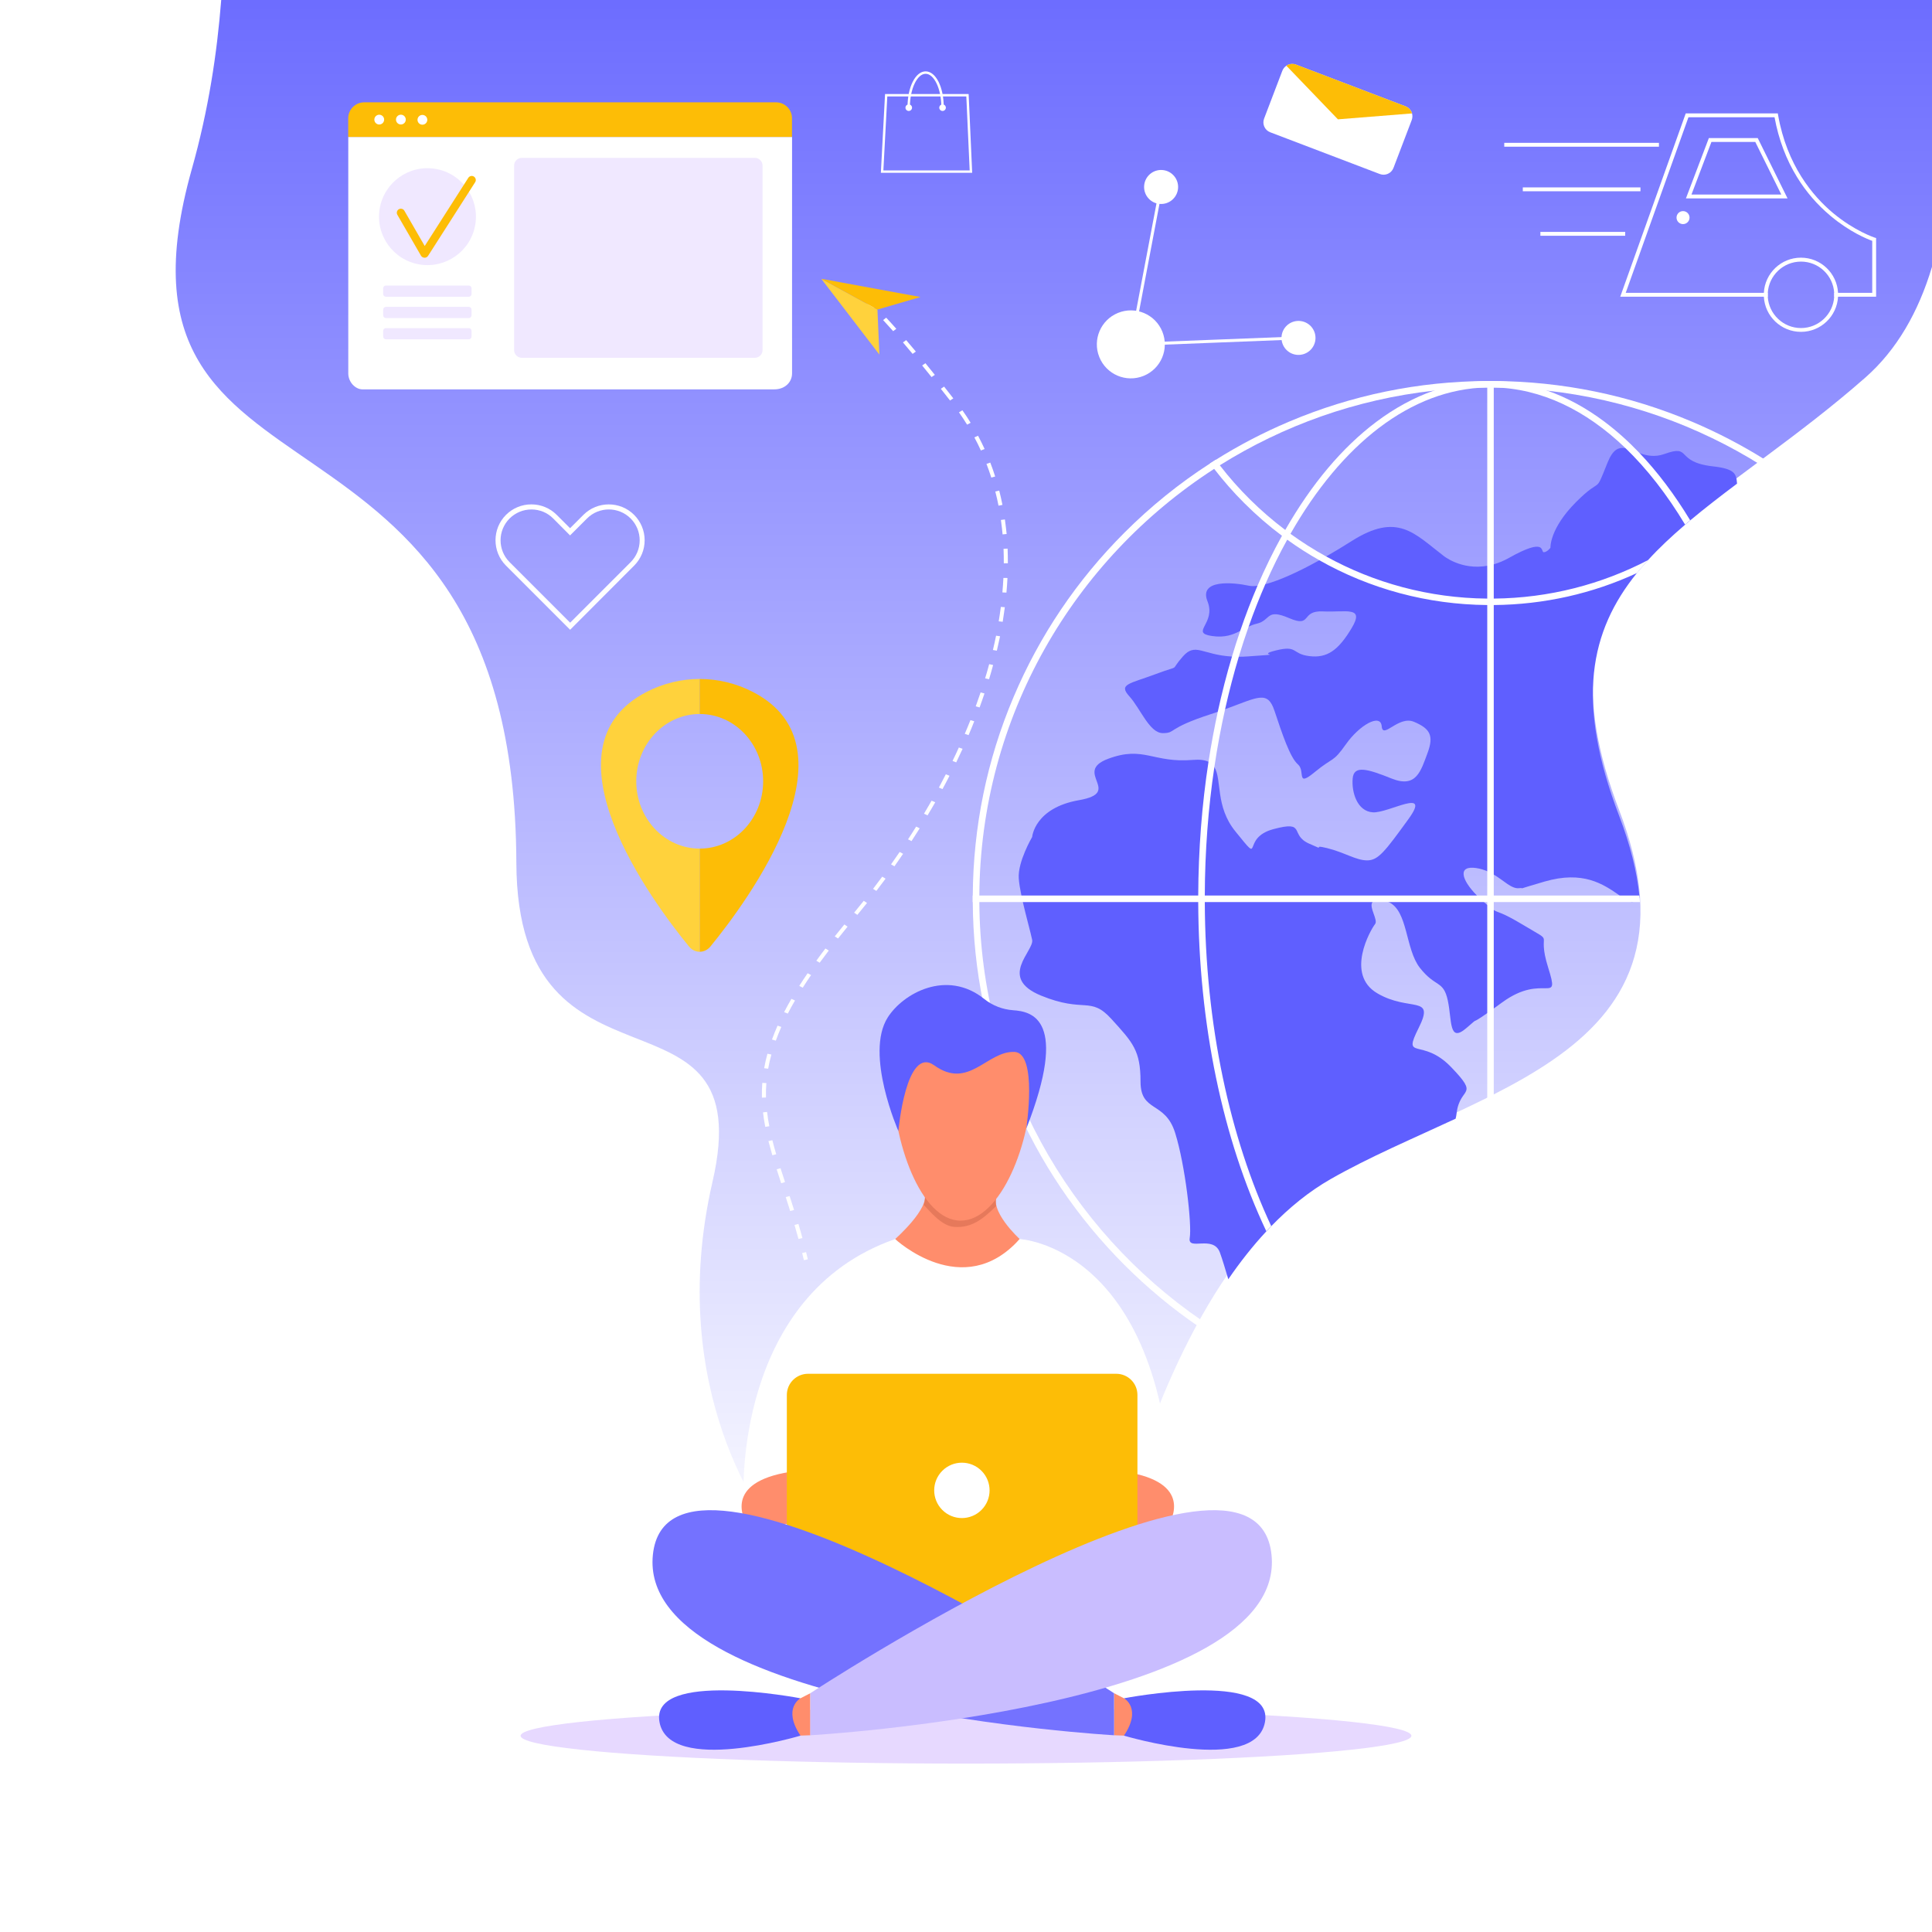 <?xml version="1.0" encoding="utf-8"?>
<!-- Generator: Adobe Illustrator 25.2.0, SVG Export Plug-In . SVG Version: 6.00 Build 0)  -->
<svg version="1.1" id="_x2014_ÎÓÈ_x5F_1" xmlns="http://www.w3.org/2000/svg" xmlns:xlink="http://www.w3.org/1999/xlink"
	 x="0px" y="0px" viewBox="0 0 3000 3000" style="enable-background:new 0 0 3000 3000;" xml:space="preserve">
<style type="text/css">
	.st0{fill:#FFFFFF;}
	.st1{fill:url(#SVGID_1_);}
	.st2{fill:#FFD23C;}
	.st3{fill:#FDBD06;}
	.st4{fill:#9E5AEB;}
	.st5{fill:#5F5FFF;}
	.st6{fill:#F0E8FF;}
	.st7{fill:none;}
	.st8{fill:#E7D9FF;}
	.st9{fill:#FF8D6C;}
	.st10{fill:#E6795B;}
	.st11{fill:#7472FF;}
	.st12{fill:#C9BDFF;}
</style>
<g>
	<rect class="st0" width="3000" height="3000"/>
	<g>
		<g>
			<linearGradient id="SVGID_1_" gradientUnits="userSpaceOnUse" x1="1636.414" y1="2493" x2="1636.414" y2="-301.573">
				<stop  offset="0" style="stop-color:#FFFFFF"/>
				<stop  offset="0.976" style="stop-color:#5F5FFF"/>
			</linearGradient>
			<path class="st1" d="M3000,0v414.3c-21,70.2-54.8,129.1-103.3,171.8c-51.9,45.6-103.7,84.7-152.4,121c-3,2.2-6,4.5-9,6.7
				c-0.5,0.3-0.9,0.7-1.4,1c-12.4,9.3-24.6,18.3-36.6,27.3c-25.7,19.3-50.2,38.2-72.8,57.1c-2.7,2.2-5.3,4.4-7.9,6.7
				c-21,18-40.4,36.1-57.6,55c-6.1,6.6-11.9,13.4-17.4,20.2c-72.3,89.5-96,197.8-27.3,377.1c17.5,45.7,27.5,86.6,31.3,123.5
				c0.1,1.1,0.2,2.2,0.3,3.2c0.2,2.3,0.4,4.6,0.6,6.9c11.4,158.3-95.9,240.9-227,307.6c-3.4,1.7-6.7,3.4-10.1,5.1
				c-16.1,8-32.6,15.9-49.1,23.6c-65.9,30.7-134.2,59.6-193.9,93.7c-33.7,19.2-64.5,44.4-92.5,73.3c-2.6,2.6-5.1,5.3-7.6,7.9
				c-21.3,22.9-41,48-59,74.3c-14.5,21-27.9,42.8-40.4,64.8c-1.7,3.1-3.5,6.2-5.2,9.2c-84.9,153.8-122,316.2-122,316.2h-544.6
				c0,0-164.5-203.7-88.7-532.5c75.9-329-303.1-104.9-304.6-495.1c-3-780.1-664-509.1-504-1077.1C323.9,170.2,337,82.7,343.5,0H3000
				z"/>
			<g>
				<g>
					<g>
						<path class="st0" d="M1248.3,1956.8c-0.9-3.7-1.8-7.4-2.7-11.1l6.1-1.4c0.9,3.7,1.8,7.4,2.7,11.1L1248.3,1956.8z"/>
					</g>
					<g>
						<path class="st0" d="M1239.9,1923.9c-2-7.1-4-14.2-6.2-21.8l6.1-1.6c2.2,7.6,4.3,14.7,6.2,21.9L1239.9,1923.9z M1227,1880.5
							c-2-6.5-4.2-13.4-6.9-21.6l6-1.7c2.7,8.2,4.9,15.1,6.9,21.6L1227,1880.5z M1213,1837.3c-2.3-6.9-4.7-14.4-7-21.6l6-1.7
							c2.3,7.2,4.7,14.6,7,21.6L1213,1837.3z M1199.3,1793.9c-2.3-7.9-4.3-15.1-6.1-22l6.1-1.4c1.7,6.8,3.7,13.9,6,21.8
							L1199.3,1793.9z M1188.3,1749.8c-1.5-7.8-2.7-15.2-3.5-22.5l6.3-0.7c0.8,7.2,2,14.5,3.5,22.2L1188.3,1749.8z M1189.4,1704.2
							l-6.3,0.2c-0.2-7.7,0-15.4,0.6-22.9l6.3,0.3C1189.4,1689.2,1189.2,1696.7,1189.4,1704.2z M1192.8,1659.5l-6.2-0.8
							c1.3-7.4,3-15,5.1-22.5l6.1,1.3C1195.7,1644.9,1194.1,1652.3,1192.8,1659.5z M1204.7,1615.9l-6-1.7c2.6-7,5.5-14.3,8.7-21.6
							l5.8,2C1210.1,1601.8,1207.2,1608.9,1204.7,1615.9z M1223.3,1573.9l-5.7-2.3c3.5-6.7,7.2-13.6,11.3-20.6l5.6,2.6
							C1230.4,1560.4,1226.7,1567.3,1223.3,1573.9z M1246.5,1533.7l-5.4-2.8c4.1-6.4,8.4-13.1,13-19.7l5.3,2.9
							C1254.9,1520.7,1250.5,1527.3,1246.5,1533.7z M1272.8,1494.9l-5.2-3.1c4.5-6.2,9.2-12.6,14.1-19l5.2,3.2
							C1282,1482.4,1277.3,1488.7,1272.8,1494.9z M1301.3,1457.3l-5.1-3.3c4.8-6.1,9.8-12.3,14.9-18.5l5,3.4
							C1311.1,1445.1,1306.1,1451.3,1301.3,1457.3z M1331.3,1420.6l-5-3.4c5-6.1,10-12.3,14.9-18.4l5.1,3.3
							C1341.3,1408.3,1336.3,1414.5,1331.3,1420.6z M1360.8,1383.4l-5.1-3.2c4.8-6.2,9.5-12.6,14.2-18.9l5.2,3.1
							C1370.4,1370.7,1365.6,1377.1,1360.8,1383.4z M1388.9,1345.2l-5.3-3c4.5-6.4,9-12.9,13.4-19.3l5.3,2.9
							C1398,1332.2,1393.5,1338.7,1388.9,1345.2z M1415.4,1306.1l-5.4-2.8c4.3-6.5,8.5-13.2,12.6-19.8l5.5,2.7
							C1424,1292.8,1419.7,1299.5,1415.4,1306.1z M1440.3,1266.1l-5.5-2.6c4-6.7,7.9-13.5,11.8-20.2l5.6,2.5
							C1448.3,1252.5,1444.4,1259.4,1440.3,1266.1z M1463.5,1225.3l-5.6-2.4c3.7-6.8,7.3-13.7,10.8-20.6l5.7,2.3
							C1470.9,1211.5,1467.2,1218.5,1463.5,1225.3z M1484.8,1183.8l-5.7-2.2c3.4-6.9,6.7-14,9.8-20.9l5.8,2.1
							C1491.5,1169.7,1488.1,1176.8,1484.8,1183.8z M1504,1141.5l-5.9-2c3-7.1,6-14.2,8.8-21.3l5.9,1.8
							C1510,1127.2,1507.1,1134.4,1504,1141.5z M1521.1,1098.5l-6-1.7c2.6-7.2,5.2-14.5,7.6-21.6l6,1.6
							C1526.3,1083.9,1523.8,1091.2,1521.1,1098.5z M1535.8,1054.7l-6.1-1.4c2.2-7.3,4.4-14.7,6.3-22l6.1,1.3
							C1540.2,1039.9,1538,1047.4,1535.8,1054.7z M1547.9,1010.4l-6.1-1.1c1.8-7.4,3.4-14.9,4.9-22.2l6.2,0.9
							C1551.3,995.4,1549.6,1002.9,1547.9,1010.4z M1557,965.5l-6.2-0.7c1.2-7.5,2.4-15,3.3-22.4l6.2,0.5
							C1559.3,950.3,1558.2,957.9,1557,965.5z M1562.8,920.2l-6.3-0.3c0.7-7.5,1.2-15.1,1.6-22.5l6.3,0.1
							C1564,904.9,1563.5,912.6,1562.8,920.2z M1565,874.6l-6.3,0.1c0-7.5-0.1-15.1-0.4-22.5l6.3-0.3
							C1564.9,859.4,1565,867,1565,874.6z M1563.1,829.2l-6.3,0.6c-0.3-3.1-0.6-6.1-0.9-9.1c-0.5-4.4-1.1-8.9-1.7-13.3l6.2-0.8
							c0.6,4.4,1.2,8.9,1.7,13.4C1562.5,823,1562.8,826.1,1563.1,829.2z M1550.5,785.2c-1.5-7.4-3.1-14.8-5-22l6.1-1.4
							c1.9,7.3,3.5,14.8,5,22.2L1550.5,785.2z M1539.3,741.6c-2.3-7.2-4.8-14.3-7.5-21.3l5.9-2c2.7,7.1,5.3,14.3,7.6,21.6
							L1539.3,741.6z M1523.1,699.5c-3.1-6.9-6.5-13.7-10.1-20.3l5.7-2.6c3.6,6.7,7,13.7,10.2,20.6L1523.1,699.5z M1501.7,659.4
							c-4-6.4-8.2-12.9-12.6-19.1l5.3-3.2c4.5,6.3,8.8,12.8,12.8,19.4L1501.7,659.4z M1475.2,621.9c-4.9-6.3-9.7-12.4-14.3-18.2
							l5.1-3.4c4.6,5.9,9.4,12,14.3,18.3L1475.2,621.9z M1446.5,585.5c-5-6.2-9.9-12.3-14.6-18l5.1-3.5c4.7,5.8,9.6,11.9,14.6,18.1
							L1446.5,585.5z M1417.1,549.5c-5.1-6.2-10.2-12.1-15-17.8l5-3.6c4.8,5.6,9.9,11.6,15,17.8L1417.1,549.5z M1386.9,514.2
							c-5.4-6.1-10.7-11.9-15.6-17.2l4.8-3.7c5,5.3,10.3,11.2,15.7,17.3L1386.9,514.2z M1355.1,480.1c-6.2-6.2-11.9-11.5-17-16
							l4.4-4.2c5.2,4.5,11,10,17.3,16.2L1355.1,480.1z"/>
					</g>
					<g>
						<path class="st0" d="M1319.5,450.5c-4.9-2.5-6.5-1.9-6.5-1.9c0.1,0,0.1-0.1,0.1-0.2c0-0.1,0-0.2,0-0.2l-6.2-0.9
							c0.2-1.2,1.3-3,3.4-3.9c3-1.3,7-0.6,12.3,2.1L1319.5,450.5z"/>
					</g>
				</g>
				<g>
					<polygon class="st2" points="1275.3,432.9 1365.5,550.6 1362.5,480.7 					"/>
					<polygon class="st3" points="1275.3,432.9 1429.3,461.2 1362.5,480.7 					"/>
				</g>
			</g>
			<g>
				<path class="st0" d="M2192.1,186.5l-28.3,74.2c-3.2,8.5-12.8,12.8-21.3,9.5l-170.1-64.8c-8.5-3.2-12.8-12.8-9.5-21.3l28.3-74.2
					c1.3-3.3,3.5-6,6.2-7.8c4.3-2.9,9.9-3.7,15.1-1.7l170.1,64.8c5,1.9,8.6,6.1,10,10.9C2193.5,179.4,2193.4,183.1,2192.1,186.5z"/>
				<path class="st3" d="M2192.6,176.1l-115.1,9.2l-80.1-83.3c4.3-2.9,9.9-3.7,15.1-1.7l170.1,64.8
					C2187.6,167.1,2191.2,171.3,2192.6,176.1z"/>
			</g>
			<g>
				<path class="st4" d="M2363.2,1379.6C2362.2,1380.3,2358,1381.3,2363.2,1379.6L2363.2,1379.6z"/>
				<path class="st5" d="M2697.3,751c-25.7,19.3-50.2,38.2-72.8,57.1c-2.7,2.2-5.3,4.4-7.9,6.7c-21,18-40.4,36.1-57.6,55
					c-6.1,6.6-11.9,13.3-17.4,20.2c-72.3,89.5-96,197.8-27.3,377.1c17.5,45.7,27.5,86.6,31.3,123.5c0.1,1.1,0.2,2.2,0.3,3.2
					c-5.1,5-10.3,11-22.3,2.8c-2.8-1.9-5.6-4-8.6-6c-25.8-18.2-57.1-38.9-116.3-21.8c-21.7,6.3-31.5,9.4-35.6,10.7
					c0.6-0.4,0.1-0.8-4.3-0.3c-11.9,1.2-23-11.5-39.4-21.2c-3.2-1.9-6.5-3.7-10.1-5.2c-5-2.1-10.4-3.8-16.4-4.8
					c-29.9-4.7-24.1,17.7,0.5,42.6c2.5,2.6,5.2,5.1,8.2,7.7c0.9,0.8,1.8,1.6,2.7,2.4c1.9,1.6,3.5,3.1,5,4.4c4.7,4,7.7,6.3,10.1,7.9
					c8.4,5.3,10,1.7,46.4,23.6c52,31.2,19.1,5.2,38.2,65.9c19.1,60.7-6.9,6.9-71.1,53.8c-5.1,3.7-9.5,6.9-13.4,9.7
					c-3.9,2.8-7.2,5.2-10.1,7.2c-30.8,21.5-8.6,2.6-32.2,23c-28,24.3-22.3-12.1-29.2-43.3c-6.9-31.2-19.1-19.1-43.4-50.3
					c-22.5-29-18.2-87.8-47.9-101.7c-2.3-1.1-4.8-1.9-7.6-2.4c-10.6-1.9-15.8-0.7-18,2.4c-5.8,7.9,9.2,27.8,4.1,34
					c-6.9,8.7-46.8,78.1,3.5,107.5c50.3,29.5,90.2,1.7,64.2,53.8c-26,52,5.2,13.9,50.3,60.7c45.1,46.8,13.9,29.5,8.7,71.1
					c-0.4,3.4-0.9,6.5-1.6,9.1c-65.9,30.7-134.2,59.6-193.9,93.7c-33.7,19.2-64.5,44.4-92.5,73.3c-2.6,2.6-5.1,5.3-7.6,8
					c-21.3,22.9-41,48-59,74.3c-4.7-15.7-9.2-31-13.1-41.6c-10.4-27.8-50.3-1.7-46.8-22.5c3.5-20.8-6.9-112.7-22.6-163
					s-53.8-31.2-53.8-79.8s-12.1-60.7-45.1-97.1c-33-36.4-41.6-8.7-109.3-36.4s-10.4-69.4-13.9-86.7c-2.2-10.8-9.1-35.2-14.4-58.3
					c-0.8-3.4-1.5-6.8-2.2-10.1c-2.1-10.2-3.7-19.6-4.2-27c-1.7-26,20.8-64.2,20.8-64.2s3.5-45.1,72.8-57.2
					c69.4-12.1-10.4-43.4,45.1-64.2c55.5-20.8,69.4,6.9,131.8,1.7c10.8-0.9,18.5,0.2,24.1,2.9c4,1.9,6.9,4.7,9.1,8.2
					c12.1,19.5,1.1,61,32.7,99.9c45.1,55.5,6.9,10.4,59-3.5c52-13.9,24.3,8.7,55.5,22.5c31.2,13.9,0,0,27.7,6.9
					c27.8,6.9,45.1,19.1,62.4,19.1c17.3,0,27.7-13.9,64.2-64.2c36.4-50.3-31.2-8.7-55.5-10.4c-24.3-1.7-33-31.2-31.2-52.4
					c1.7-21.2,22.6-15.3,60.7,0c38.2,15.2,45.1-11.8,55.5-39.5c10.4-27.8,3.5-38.2-20.8-48.6c-24.3-10.4-48.6,27.8-50.3,6.9
					c-1.7-20.8-34.7-1.7-55.5,27.8c-20.8,29.5-19.1,19.1-48.6,43.4c-29.5,24.3-13.9-1.7-26-12.1c-12.1-10.4-24.3-46.8-36.4-83.2
					c-10.7-32.2-25.5-21-76.7-2.4c-3.6,1.3-7.4,2.7-11.4,4c-3.4,1.2-7,2.4-10.7,3.6c-69.4,22.5-53.8,29.5-74.6,29.5
					c-20.8,0-34.7-38.2-52-57.2c-17.3-19.1,0-19.1,41.6-34.7c41.6-15.6,19.1-1.7,41.6-27.2c19.5-22,29.9-2.5,76.2,0.2
					c3.4,0.2,6.9,0.3,10.7,0.3c4.3,0,8.9-0.2,13.8-0.5c67.6-4.6,8.7-0.6,43.4-9.2c34.7-8.7,24.3,5.2,52,8.7
					c27.7,3.5,45.1-8.7,65.9-43.4c20.8-34.7-8.7-24.3-44.4-26c-35.7-1.7-16.3,26-52.7,10.4s-27.8,3.5-50.3,8.7
					c-4.4,1-8.4,2.6-12.3,4.4c-4.5,2.1-8.8,4.5-13.3,6.8c-11.3,5.8-23.8,10.9-43.9,7.9c-34.7-5.2,6.9-19.1-6.9-53.8
					c-13.9-34.7,39.9-29.5,64.2-24.3c3.7,0.8,8.2,0.8,13.6,0.1c3.7-0.5,7.8-1.4,12.3-2.5c21.2-5.6,50.4-18.7,83.2-36.9
					c3.5-1.9,7.1-3.9,10.7-6c12.9-7.3,26.2-15.4,39.8-24c71.1-45.1,97.1-12.1,142.2,22.5c0,0,27.5,23.1,68.4,15.9
					c3.3-0.6,6.7-1.3,10.1-2.3c7.6-2.2,15.5-5.4,23.8-10.1c59-33,48.6-8.7,53.8-8.7s10.4-6.9,10.4-6.9s-1.7-29.5,39.9-71.1
					c41.6-41.6,27.8-8.7,48.6-60.7c8.3-20.9,17.2-24.7,27.7-22.8c6.6,1.2,13.8,4.6,21.8,7.5c11.1,4,23.9,6.9,38.9,1.5
					c43.4-15.6,15.6,12.1,74.6,19.1C2694.5,727.9,2696,735.8,2697.3,751z"/>
				<g>
					<path class="st0" d="M2402.3,2184.7C2402.3,2184.7,2402.3,2184.7,2402.3,2184.7C2402.3,2184.7,2402.3,2184.7,2402.3,2184.7
						C2402.3,2184.7,2402.3,2184.7,2402.3,2184.7z M2309.4,2199.6L2309.4,2199.6c0.6,0,1.1,0,1.7,0
						C2310.5,2199.6,2309.9,2199.6,2309.4,2199.6z M2317.8,2199.6c0.6,0,1.1,0,1.7,0v0C2318.9,2199.6,2318.4,2199.6,2317.8,2199.6z
						 M2741.2,714.1c-36.2-22.7-74.2-42.5-113.9-59.3c-97.6-41.3-201.1-62.5-307.9-63.2c-0.8,0-1.7,0-2.5,0s-1.7,0-2.5,0h0
						c-0.8,0-1.7,0-2.5,0c-0.8,0-1.7,0-2.5,0c-106.8,0.6-210.3,21.9-307.9,63.2c-39.7,16.8-77.7,36.6-113.8,59.3
						c-3,1.8-5.9,3.7-8.8,5.6c-47.8,30.8-92.2,66.7-132.9,107.4c-73.8,73.8-131.8,159.8-172.3,255.6
						c-41.3,97.6-62.5,201.2-63.2,307.9c0,1.7,0,3.4,0,5c0,1.7,0,3.4,0,5.1c0.6,106.7,21.9,210.3,63.2,307.9
						c40.5,95.7,98.5,181.7,172.3,255.6c35.8,35.8,74.5,67.9,115.8,96.1c1.7-3.1,3.4-6.2,5.2-9.2
						c-207.7-142.3-344.7-380.6-346.3-650.4c0-1.7,0-3.4,0-5.1c0-1.7,0-3.4,0-5c1.7-277.7,146.7-521.9,364.6-662.5
						c2.9-1.9,5.8-3.7,8.8-5.6c98.5-61.7,211.5-102.5,332.6-115.9h0c0,0,0,0,0,0c0,0,0,0,0,0c27.2-3,54.8-4.7,82.8-4.8
						c0.6,0,1.3,0,1.9,0c0.2,0,0.4,0,0.6,0c0.8,0,1.7,0,2.5,0h1.3c0.4,0,0.8,0,1.3,0c0.2,0,0.4,0,0.6,0c0.6,0,1.3,0,1.9,0
						c27.9,0.1,55.6,1.8,82.7,4.8c0,0,0,0,0,0s0,0,0,0c121.1,13.4,234.1,54.1,332.6,115.9c0.1,0.1,0.3,0.2,0.4,0.2
						c3-2.2,6-4.5,9-6.7C2743.3,715.3,2742.3,714.7,2741.2,714.1z"/>
				</g>
				<g>
					<path class="st0" d="M2546.5,1400.7H1510.4c0-1.7,0-3.4,0-5.1c0-1.7,0-3.4,0-5h1035.2c0.1,1.1,0.2,2.2,0.3,3.2
						C2546.1,1396.1,2546.3,1398.4,2546.5,1400.7z"/>
				</g>
				<g>
					<path class="st0" d="M2319.5,591.7v1116.7c-3.4,1.7-6.7,3.4-10.1,5.1V591.7c0.8,0,1.7,0,2.5,0c0.8,0,1.7,0,2.5,0h0
						c0.8,0,1.7,0,2.5,0S2318.7,591.6,2319.5,591.7z"/>
					<path class="st0" d="M2311.1,2199.6c-0.6,0-1.1,0-1.7,0v0C2309.9,2199.6,2310.5,2199.6,2311.1,2199.6z"/>
					<path class="st0" d="M2319.5,2199.6L2319.5,2199.6c-0.6,0-1.1,0-1.7,0C2318.4,2199.6,2318.9,2199.6,2319.5,2199.6z"/>
				</g>
				<g>
					<path class="st0" d="M2319.5,929.5c-1.7,0-3.4,0-5.1,0s-3.4,0-5.1,0c-90.7-0.8-176-24.5-250.4-65.6
						c-19.1-10.5-37.4-22.2-55-34.9c0,0,0,0,0,0c-2.8-2-5.5-4-8.2-6.1c-38.2-28.8-72.5-62.6-101.7-100.5c-2.1-2.8-4.3-5.6-6.3-8.4
						c-3,1.8-5.9,3.7-8.8,5.6c2.1,2.8,4.2,5.6,6.4,8.4c14.3,18.5,29.8,36.3,46.7,53.1c18.5,18.5,38.1,35.5,58.7,50.9
						c2.7,2.1,5.5,4.1,8.2,6.1h0c16,11.5,32.5,22.1,49.5,31.7c78.9,44.7,168.1,68.9,261.1,69.7c1.7,0,3.4,0,5.1,0s3.4,0,5.1,0
						c78-0.7,153.4-17.8,222.2-49.7c5.5-6.8,11.3-13.5,17.4-20.2C2487.2,907.2,2405.8,928.7,2319.5,929.5z M2741.2,714.1
						c-2.1,2.8-4.2,5.6-6.4,8.4c-0.3,0.4-0.7,0.9-1,1.3c0.5-0.3,0.9-0.7,1.4-1c3-2.2,6-4.5,9-6.7
						C2743.3,715.3,2742.3,714.7,2741.2,714.1z"/>
				</g>
				<g>
					<path class="st0" d="M2545.5,703.1c-17.1-17.9-34.9-33.8-53.3-47.7c-29.1-21.9-59.1-38.2-89.9-48.9c0,0,0,0,0,0
						c-27.1-9.4-54.7-14.4-82.8-14.9c-0.8,0-1.7,0-2.5,0c-0.8,0-1.7,0-2.5,0h0c-0.8,0-1.7,0-2.5,0c-0.8,0-1.7,0-2.5,0
						c-28.1,0.5-55.7,5.5-82.8,14.9c0,0,0,0-0.1,0c-30.7,10.7-60.8,27-89.8,48.8c-52.7,39.7-100.1,96-141,167.5c-1,1.7-2,3.5-3,5.3
						c-0.7,1.3-1.4,2.6-2.2,3.9c-13.6,24.5-26.2,50.3-37.8,77.2c-9.7,22.6-18.7,46-26.9,70.1c-4.5,13.1-8.8,26.4-12.8,39.9
						c-8.3,27.8-15.7,56.5-22.1,85.8c-5.5,25.4-10.3,51.2-14.4,77.6c-10.3,66.9-15.7,136.7-16,207.9c0,1.7,0,3.4,0,5
						c0,1.7,0,3.4,0,5.1c0.6,189.1,37.9,368.1,105.7,511.2c2.5-2.7,5-5.3,7.6-8c-63.8-136.6-102.5-312-103.1-503.3
						c0-1.7,0-3.4,0-5.1c0-1.7,0-3.4,0-5c0.2-69,5.4-135.9,14.9-199.7c4.6-30.7,10.2-60.7,16.7-89.8c6.3-28,13.4-55.2,21.3-81.5
						c4.8-16,10-31.7,15.4-47c8-22.7,16.7-44.7,25.9-65.8c10.5-24,21.8-46.9,33.8-68.6h0c1.7-3.1,3.4-6.1,5.1-9.2
						c79-138.6,186.7-224.9,305.5-227.2c0.6,0,1.3,0,1.9,0c0.2,0,0.4,0,0.6,0c0.8,0,1.7,0,2.5,0c0.4,0,0.9,0,1.3,0
						c0.4,0,0.8,0,1.3,0c0.2,0,0.4,0,0.6,0c0.6,0,1.3,0,1.9,0c73.7,1.5,143.2,35.3,204.1,93.8c33.8,32.5,65.1,72.7,93,119.2
						c2.6-2.2,5.2-4.4,7.9-6.7C2600.3,767.9,2573.8,732.8,2545.5,703.1z M2402.3,2184.7C2402.3,2184.7,2402.3,2184.7,2402.3,2184.7
						C2402.3,2184.7,2402.3,2184.7,2402.3,2184.7C2402.3,2184.7,2402.3,2184.7,2402.3,2184.7z"/>
				</g>
			</g>
			<g>
				<g>
					<path class="st0" d="M1509.6,268.3h-141.8l6.5-122.3h129.8L1509.6,268.3z M1371.7,264.6h134l-5.2-114.8h-122.7L1371.7,264.6z"
						/>
				</g>
				<g>
					<path class="st0" d="M1406,167.2c0-2.8,2.3-5.1,5.1-5.1s5.1,2.3,5.1,5.1c0,2.8-2.3,5.1-5.1,5.1S1406,170,1406,167.2z"/>
				</g>
				<g>
					<path class="st0" d="M1458.5,167.2c0-2.8,2.3-5.1,5.1-5.1c2.8,0,5.1,2.3,5.1,5.1c0,2.8-2.3,5.1-5.1,5.1
						C1460.8,172.3,1458.5,170,1458.5,167.2z"/>
				</g>
				<g>
					<path class="st0" d="M1465.4,166h-3.7c0-27.9-11.2-51.4-24.4-51.4c-13.2,0-24.4,23.6-24.4,51.4h-3.7
						c0-30.9,12.4-55.2,28.1-55.2C1453.1,110.8,1465.4,135.1,1465.4,166z"/>
				</g>
			</g>
			<g>
				<g>
					
						<ellipse transform="matrix(0.927 -0.374 0.374 0.927 -72.555 695.9)" class="st0" cx="1756.7" cy="534.9" rx="52.8" ry="52.8"/>
				</g>
				<g>
					
						<ellipse transform="matrix(8.151310e-02 -0.997 0.997 8.151310e-02 1365.968 2064.115)" class="st0" cx="1802.9" cy="290.9" rx="26.4" ry="26.4"/>
				</g>
				<g>
					<path class="st0" d="M2035.8,506.9c9.8,10.8,9.1,27.4-1.7,37.3c-10.8,9.8-27.4,9.1-37.3-1.7c-9.8-10.8-9.1-27.4,1.7-37.3
						C2009.3,495.4,2026,496.2,2035.8,506.9z"/>
				</g>
				<g>
					<polygon class="st0" points="2016.4,527 1753.8,537.3 1800.6,290.5 1805.2,291.4 1759.5,532.4 2016.3,522.4 					"/>
				</g>
			</g>
			<g>
				<g>
					<path class="st0" d="M540.8,579.8c0,13.6,11.1,24.8,22,24.8h639.6c16.4,0,27.5-11.1,27.5-24.8V212.6H540.8V579.8z"/>
					<path class="st3" d="M1205.1,158.9H565.5c-13.6,0-24.8,11.1-24.8,24.8v28.9h689.1v-28.9
						C1229.9,170.1,1218.8,158.9,1205.1,158.9z"/>
				</g>
				<g>
					
						<ellipse transform="matrix(0.707 -0.707 0.707 0.707 41.171 470.874)" class="st0" cx="589" cy="185.7" rx="7.6" ry="7.6"/>
					<path class="st0" d="M614.9,185.7c0-4.2,3.4-7.6,7.6-7.6s7.6,3.4,7.6,7.6c0,4.2-3.4,7.6-7.6,7.6S614.9,189.9,614.9,185.7z"/>
					
						<ellipse transform="matrix(0.229 -0.973 0.973 0.229 324.996 781.806)" class="st0" cx="656" cy="185.7" rx="7.6" ry="7.6"/>
				</g>
				<path class="st6" d="M1172,555.6H810.4c-6.7,0-12.1-5.4-12.1-12.1V257.2c0-6.7,5.4-12.1,12.1-12.1H1172
					c6.7,0,12.1,5.4,12.1,12.1v286.3C1184.2,550.2,1178.7,555.6,1172,555.6z"/>
				<g>
					
						<ellipse transform="matrix(0.164 -0.987 0.987 0.164 222.53 936.165)" class="st6" cx="663.6" cy="336.8" rx="75.2" ry="75.2"/>
					<path class="st6" d="M728,460.8H599.2c-2.3,0-4.2-1.9-4.2-4.2v-9c0-2.3,1.9-4.2,4.2-4.2H728c2.3,0,4.2,1.9,4.2,4.2v9
						C732.2,458.9,730.3,460.8,728,460.8z"/>
					<path class="st6" d="M728,493.9H599.2c-2.3,0-4.2-1.9-4.2-4.2v-9c0-2.3,1.9-4.2,4.2-4.2H728c2.3,0,4.2,1.9,4.2,4.2v9
						C732.2,491.9,730.3,493.9,728,493.9z"/>
					<path class="st6" d="M728,526.9H599.2c-2.3,0-4.2-1.9-4.2-4.2v-9c0-2.3,1.9-4.2,4.2-4.2H728c2.3,0,4.2,1.9,4.2,4.2v9
						C732.2,525,730.3,526.9,728,526.9z"/>
					<path class="st3" d="M735.9,274.2c-2.9-1.9-6.8-1-8.7,1.9l-67.7,105.9l-31.6-54.8c-1.7-3-5.6-4-8.6-2.3c-3,1.7-4,5.6-2.3,8.6
						l36.7,63.5c1,1.7,2.7,2.8,4.5,3.1c2.5,0.5,5.1-0.6,6.5-2.8l73.2-114.5C739.7,280,738.8,276.1,735.9,274.2z"/>
				</g>
			</g>
			<g>
				<path class="st0" d="M885.3,977.9l-99.6-99.6c-21.7-21.7-21.7-57.1,0-78.8c10.5-10.5,24.5-16.3,39.4-16.3
					c14.9,0,28.9,5.8,39.4,16.3l20.7,20.7l20.7-20.7c21.7-21.7,57.1-21.7,78.8,0l0,0c10.5,10.6,16.3,24.6,16.3,39.4
					c0,14.9-5.8,28.8-16.3,39.4L885.3,977.9z M825.2,791.1c-12.8,0-24.8,5-33.9,14c-18.7,18.7-18.7,49.1,0,67.8l94,94l94-94
					c9-9.1,14-21.1,14-33.9c0-12.8-5-24.8-14-33.9l0,0c-18.7-18.7-49.1-18.7-67.8,0l-26.3,26.3L859,805.1
					C850,796,838,791.1,825.2,791.1z"/>
			</g>
			<g>
				<path class="st7" d="M988,1213.2c0,57.7,44.1,104.5,98.5,104.5v-209C1032.1,1108.7,988,1155.5,988,1213.2z"/>
				<path class="st2" d="M988,1213.2c0-57.7,44.1-104.5,98.5-104.5v-54.4c-28.2,0-56.4,6.7-82.3,20
					c-168.7,86.8,8.6,325.7,65.8,395.6c4.4,5.3,10.4,8,16.5,8v-160.2C1032.1,1317.7,988,1270.9,988,1213.2z"/>
				<path class="st3" d="M1103,1469.9c57.2-69.9,234.6-308.8,65.8-395.6c-25.9-13.3-54.1-20-82.3-20v54.4
					c54.4,0,98.5,46.8,98.5,104.5s-44.1,104.5-98.5,104.5v160.2C1092.5,1477.9,1098.6,1475.2,1103,1469.9z"/>
			</g>
			<g>
				<g>
					<path class="st0" d="M2911.1,369c-0.3-0.1-31.1-10.1-65-38.4c-31.2-26.2-71.4-73.8-85.1-152l-0.4-2.5h-143l-101.7,284.6H2745
						c-0.1-1-0.1-2-0.1-3c0-1,0-2,0.1-3h-220.6l97.4-272.6h133.7c6.3,34.3,18.1,65.7,35.1,93.2c13.9,22.6,31.3,42.7,51.7,59.8
						c30,25.2,57.2,36.1,64.9,38.9v80.7h-59.1c0.1,1,0.1,2,0.1,3c0,1,0,2-0.1,3h65.1v-91.1L2911.1,369z"/>
				</g>
				<g>
					<path class="st0" d="M2854.1,454.7c-1.6-30.4-26.8-54.6-57.6-54.6c-30.8,0-56,24.2-57.6,54.6c-0.1,1-0.1,2-0.1,3c0,1,0,2,0.1,3
						c1.6,30.4,26.8,54.6,57.6,54.6c30.8,0,56-24.2,57.6-54.6c0.1-1,0.1-2,0.1-3C2854.2,456.7,2854.2,455.7,2854.1,454.7z
						 M2796.6,509.4c-27.5,0-50-21.6-51.6-48.6c-0.1-1-0.1-2-0.1-3c0-1,0-2,0.1-3c1.6-27.1,24.1-48.6,51.6-48.6
						c27.5,0,50,21.6,51.5,48.6c0.1,1,0.1,2,0.1,3c0,1,0,2-0.1,3C2846.6,487.8,2824,509.4,2796.6,509.4z"/>
				</g>
				<g>
					<path class="st0" d="M2775.7,308.1h-157.8l35.6-93.7h75.9L2775.7,308.1z M2626.5,302.1H2766l-40.4-81.7h-68.1L2626.5,302.1z"/>
				</g>
				<g>
					<rect x="2335.8" y="221.8" class="st0" width="240.2" height="6"/>
				</g>
				<g>
					<rect x="2364.6" y="291" class="st0" width="182.7" height="6"/>
				</g>
				<g>
					<rect x="2391.9" y="360.1" class="st0" width="131.7" height="6"/>
				</g>
				<g>
					<circle class="st0" cx="2613.4" cy="337.9" r="10.1"/>
				</g>
			</g>
		</g>
		<g>
			<ellipse class="st8" cx="1500" cy="2695.3" rx="691.6" ry="43.2"/>
			<g>
				<g>
					<g>
						<g>
							<path class="st9" d="M1583.4,1924l-106.6,128.5L1390,1924c0,0,55.2-48.8,45.1-71.2c-11.3-25,103.5-16.2,103.5-16.2
								c-0.5,3.1,22.8-3.5,10.5,17.1C1534,1879,1583.4,1924,1583.4,1924z"/>
							<path class="st10" d="M1546.7,1873c-19.4,18.8-37.1,34.3-65.3,32.1c-20-1.5-38.6-26-47.1-34.1c2.8-9,3.1-12.6-1.5-34.5
								c-8.3-39.5,118,12.6,118,12.6C1548,1857.5,1544.8,1859.3,1546.7,1873z"/>
						</g>
						<path class="st0" d="M1390,1924c0,0,105.3,98.6,193.3,0c0,0,218.6,10.3,236.7,399.9h-665.4
							C1154.6,2323.9,1138.9,2011.7,1390,1924z"/>
						<path class="st9" d="M1458.9,2310.2c-11.8-7.4,4.6-58.5,16.2-52.3l251.9,25c121,11.3,97.1,68,87.7,85.6
							C1805.4,2386.1,1458.9,2310.2,1458.9,2310.2z"/>
						<path class="st9" d="M1515.7,2310.2c11.8-7.4-4.6-58.5-16.2-52.3l-251.9,25c-121,11.3-97.1,68-87.7,85.6
							C1169.2,2386.1,1515.7,2310.2,1515.7,2310.2z"/>
					</g>
					<path class="st9" d="M1386,1674.4c0-97.9,40.6-116.8,102.7-116.8c62.1,0,113.4,21.1,113.4,119c0,97.9-48.3,218.8-110.5,218.8
						C1429.5,1895.4,1386,1772.3,1386,1674.4z"/>
					<path class="st5" d="M1395,1756.3c0,0-52.6-119.5-16.6-176.3c23.7-37.5,91.7-75.6,150.1-28.7c12.8,10.3,28.4,16.2,44.8,17.4
						c28.7,2,87.1,13.2,20.2,184.3c0,0,18.2-118.4-18.4-119.6c-42.9-1.4-70.6,59.4-124.4,20.9
						C1406.8,1622.8,1395,1756.3,1395,1756.3z"/>
				</g>
				<g>
					<path class="st3" d="M1733.3,2495.3h-478.6c-18.2,0-32.9-14.7-32.9-32.9v-296.3c0-18.2,14.7-32.9,32.9-32.9h478.6
						c18.2,0,32.9,14.7,32.9,32.9v296.3C1766.3,2480.6,1751.5,2495.3,1733.3,2495.3z"/>
					
						<ellipse transform="matrix(0.707 -0.707 0.707 0.707 -1198.856 1734.292)" class="st0" cx="1494" cy="2314.3" rx="43" ry="43"/>
				</g>
				<g>
					<g>
						<polygon class="st9" points="1729.9,2629.2 1752.9,2641 1779.2,2665.5 1752.9,2695.3 1729.9,2694.5 						"/>
						<path class="st5" d="M1745.3,2637.1c0,0,28.4,15.3,0,58c0,0,203.6,61.1,218.9-20.9C1979.5,2592.1,1745.3,2637.1,1745.3,2637.1
							z"/>
					</g>
					<path class="st11" d="M1729.9,2694.5c0,0-740.8-42.1-716.1-280.3c24.7-238.2,716.1,215,716.1,215V2694.5z"/>
					<g>
						<polygon class="st9" points="1258.3,2629.2 1235.3,2641 1209,2665.5 1235.3,2695.3 1258.3,2694.5 						"/>
						<path class="st5" d="M1243,2637.1c0,0-28.4,15.3,0,58c0,0-203.6,61.1-218.9-20.9C1008.8,2592.1,1243,2637.1,1243,2637.1z"/>
					</g>
					<path class="st12" d="M1258.3,2694.5c0,0,740.8-42.1,716.1-280.3c-24.7-238.2-716.1,215-716.1,215V2694.5z"/>
				</g>
			</g>
		</g>
	</g>
</g>
</svg>
